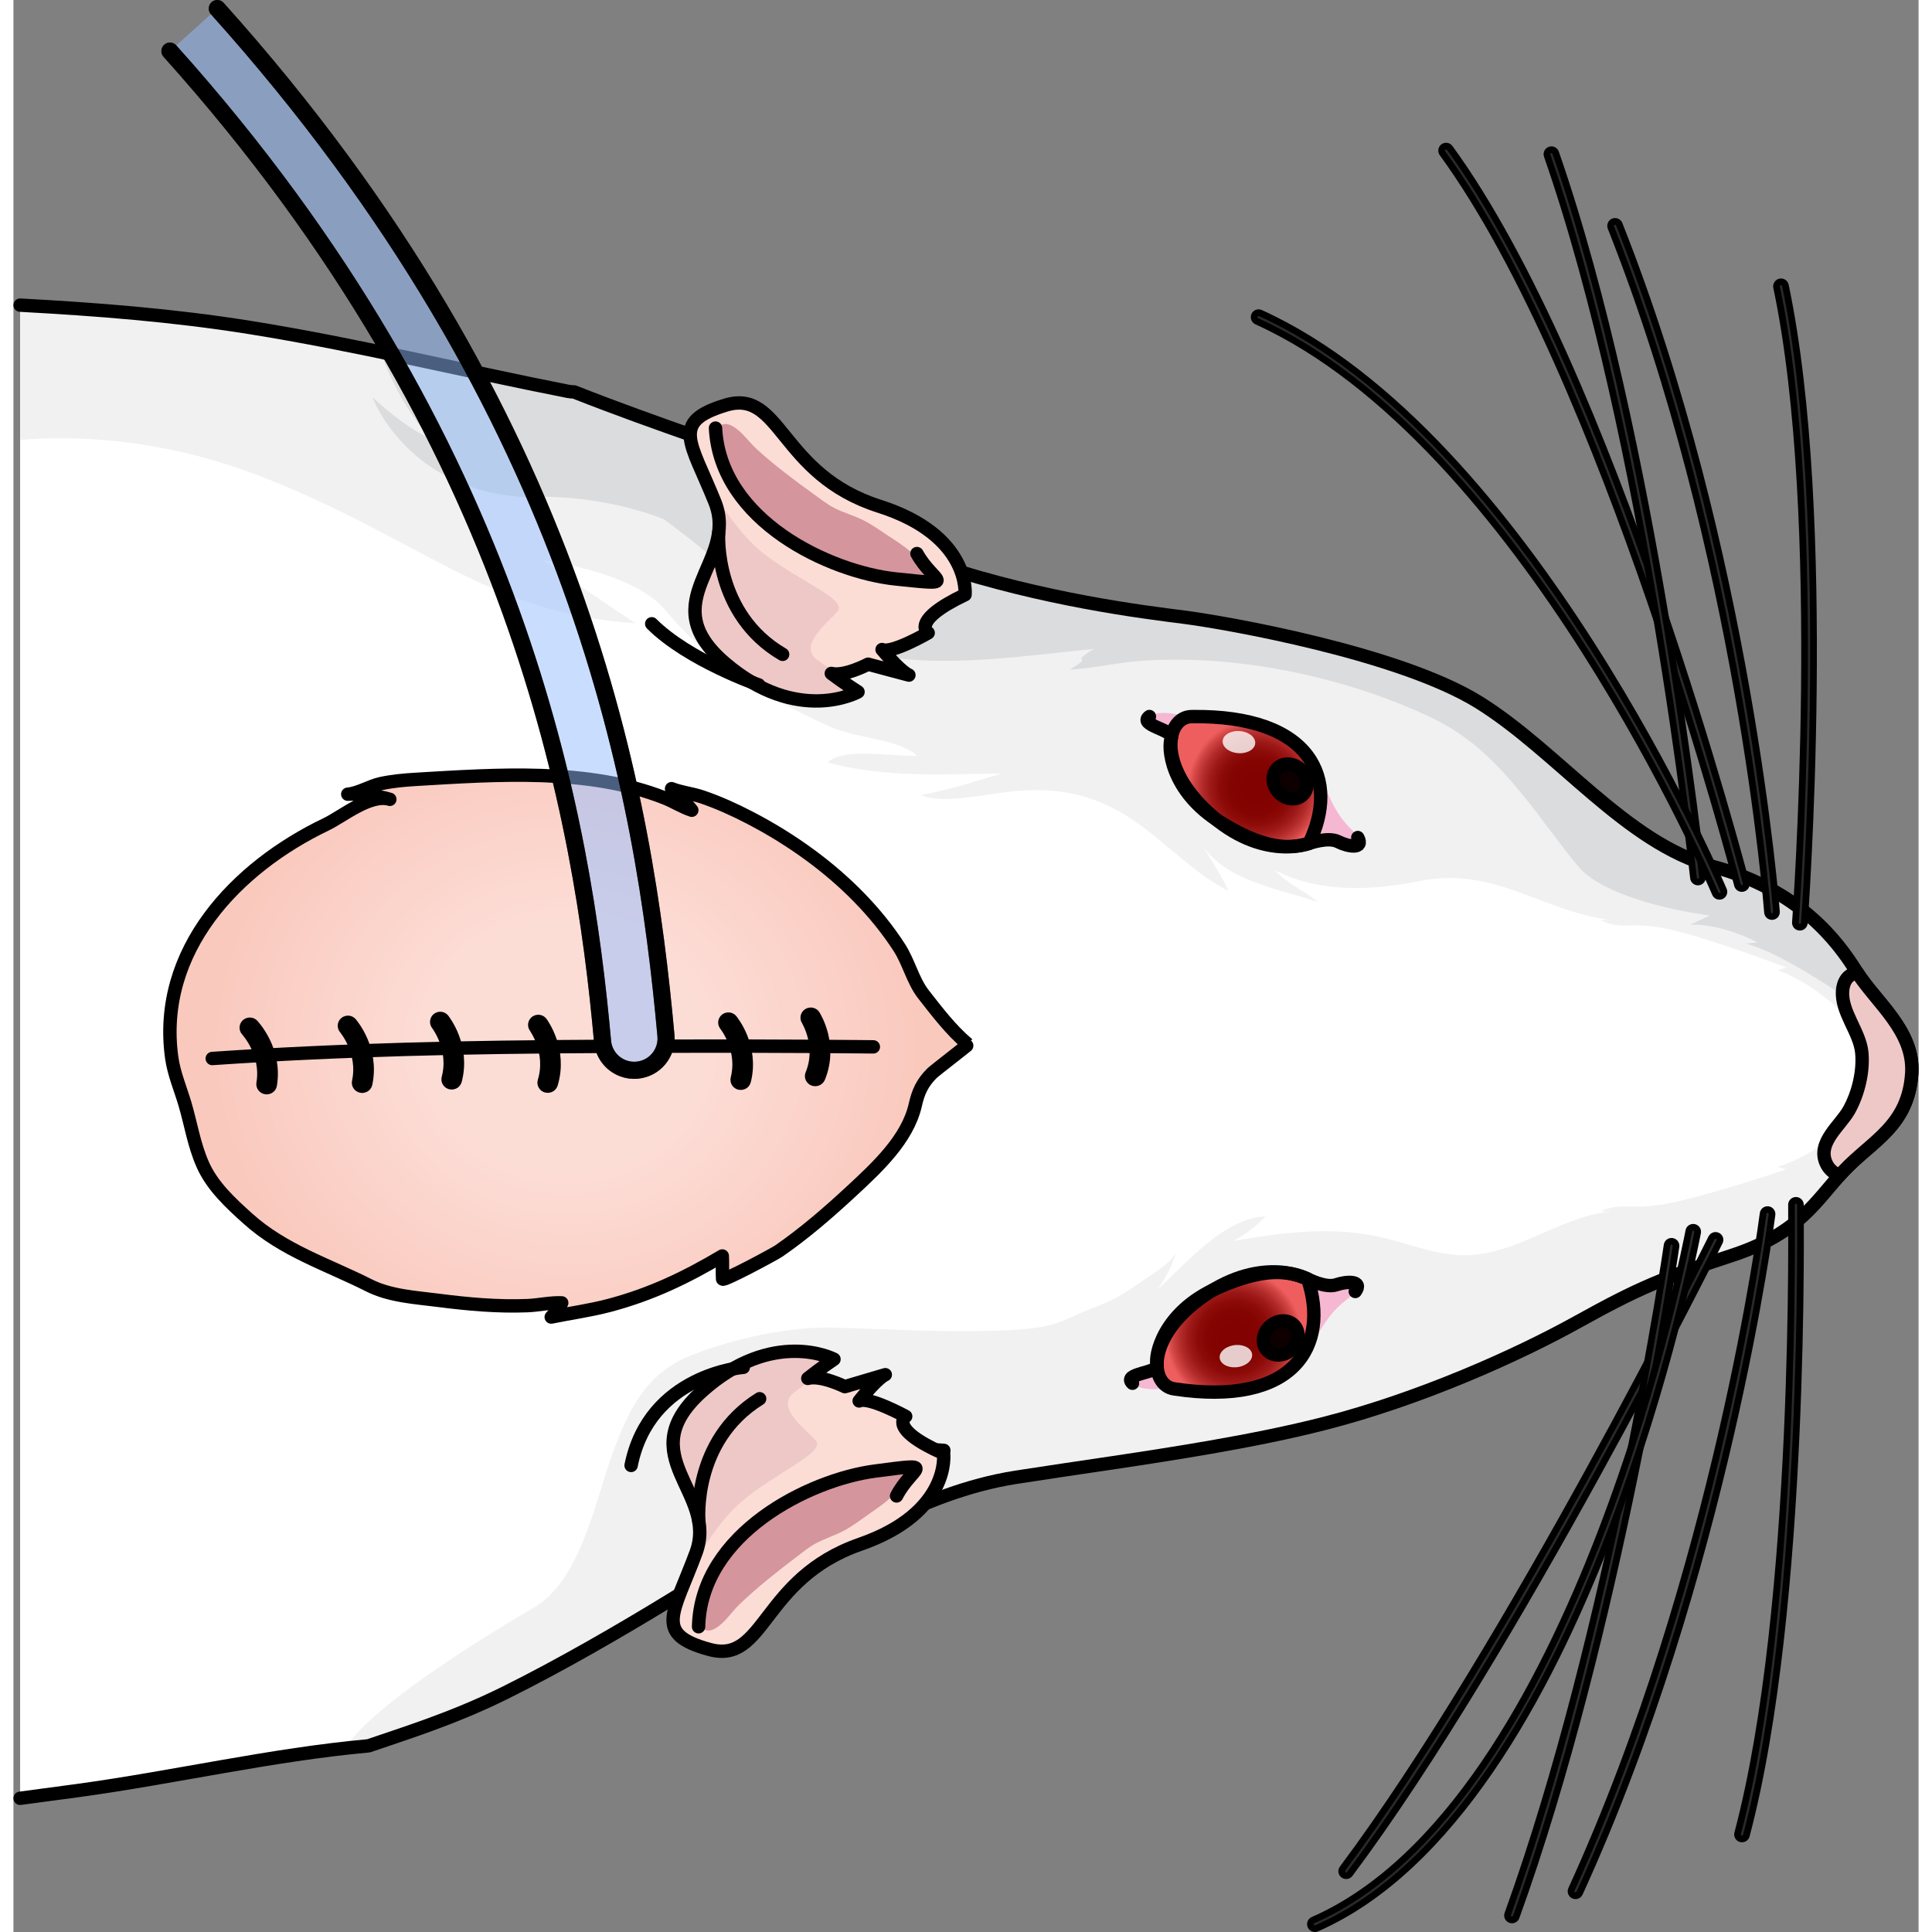<?xml version="1.0" encoding="utf-8"?>
<!-- Created by: Science Figures, www.sciencefigures.org, Generator: Science Figures Editor -->
<!DOCTYPE svg PUBLIC "-//W3C//DTD SVG 1.1//EN" "http://www.w3.org/Graphics/SVG/1.1/DTD/svg11.dtd">
<svg version="1.1" id="Layer_1" xmlns="http://www.w3.org/2000/svg" xmlns:xlink="http://www.w3.org/1999/xlink" 
	 width="800px" height="800px" viewBox="0 0 142.319 144.326" enable-background="new 0 0 142.319 144.326"
	 xml:space="preserve">
<rect x="0" y="0" width="142.319" height="144.326" fill="#808080" stroke="none"/>
<g>
	<g>
		<g>
			<g>
				<path fill="#FFFFFF" d="M137.678,72.567c-1.416-2.273-4.289-6.115-10.748-7.842c-6.459-1.73-11.553-8.598-17.471-12.27
					c-5.92-3.67-18.873-5.951-22.025-6.352c-3.15-0.4-10.461-1.309-18.227-3.867c-7.768-2.557-9.869-6.506-12.426-7.537
					c-2.317-0.936-8.465-2.894-14.904-5.424c-0.143,0.002-0.291-0.011-0.445-0.041c-7.94-1.561-15.822-3.502-23.816-4.779
					C11.935,23.55,6.225,23.105,0.5,22.795v111.542c1.433-0.191,2.866-0.381,4.299-0.576c7.182-0.981,14.487-2.686,21.729-3.343
					c2.301-0.8,6.189-1.974,10.155-3.94c8.523-4.227,17.984-10.484,17.984-10.484l-1.658,3.459l4.439-3.688l-0.451,3.137
					c0,0,2.738-3.922,5.082-5.627c-1.039,1.916-0.553,2.602-0.553,2.602s6.063-4.379,13.381-5.523
					c4.568-0.713,9.65-1.396,14.551-2.252c2.947-0.514,5.826-1.088,8.49-1.77c7.096-1.816,14.336-5.049,18.893-7.58
					c4.615-2.564,6.406-3.291,11.516-4.963c5.107-1.672,6.262-4.078,8.373-6.324s4.842-3.35,5.08-7.311
					C142,76.983,139.096,74.841,137.678,72.567z"/>
				
					<radialGradient id="SVGID_1_" cx="202.488" cy="371.788" r="24.123" gradientTransform="matrix(0 1 -1.095 0 448.411 -124.341)" gradientUnits="userSpaceOnUse">
					<stop  offset="0.382" style="stop-color:#FCDDD6"/>
					<stop  offset="1" style="stop-color:#FAC9BE"/>
				</radialGradient>
				<path fill="url(#SVGID_1_)" stroke="#000000" stroke-linecap="round" stroke-linejoin="round" stroke-miterlimit="10" d="
					M67.989,74.29c-0.801-1.021-1.094-2.395-1.814-3.51c-1.707-2.643-4.027-4.971-6.67-6.91c-1.423-1.045-2.938-1.979-4.502-2.789
					c-1.143-0.593-2.34-1.139-3.574-1.556c-0.734-0.248-1.557-0.328-2.265-0.609c0.437,0.58,1.082,1.046,1.511,1.611
					c-0.698-0.23-1.357-0.654-2.051-0.927c-5.715-2.239-12.48-1.737-18.538-1.381c-0.888,0.052-1.776,0.134-2.643,0.319
					c-0.779,0.168-1.7,0.734-2.467,0.791c0.771-0.057,2.284,0.119,3.142,0.383c-1.465-0.449-3.535,1.282-4.759,1.868
					c-6.712,3.21-12.642,9.431-11.536,17.427c0.168,1.207,0.648,2.305,0.991,3.467c0.455,1.543,0.669,3.023,1.324,4.514
					c0.712,1.619,2.076,2.875,3.368,4.039c2.684,2.414,5.902,3.404,9.049,4.992c1.594,0.805,3.488,0.9,5.232,1.125
					c2.187,0.281,4.394,0.479,6.6,0.391c0.848-0.033,1.732-0.244,2.572-0.207c-0.166,0.42-0.479,0.713-0.785,1.059
					c1.407-0.289,2.892-0.488,4.318-0.865c3.139-0.828,5.754-2.088,8.462-3.697c0.033,0.568-0.011,1.15,0.022,1.721
					c0.012,0.207,3.875-1.867,4.196-2.09c1.933-1.334,3.715-2.883,5.414-4.457c1.94-1.797,4.208-3.896,4.786-6.457
					c0.213-0.945,0.508-1.633,1.249-2.371c0.2-0.199,2.716-2.127,2.69-2.148C70.034,76.95,68.995,75.573,67.989,74.29z"/>
				<path fill="#DBDCDD" d="M137.369,86.835c0.039-0.039,0.08-0.076,0.119-0.113c0.195-0.18,0.393-0.355,0.59-0.527
					c0.504-0.438,1.006-0.861,1.471-1.313l-0.541-0.76c0,0-5.848,4.412-9.605,5.418c0.887,0.076,0.887,0.076,0.887,0.076
					s-2.555,1.414-5.033,1.326c1.471,0.688,1.471,0.688,1.471,0.688s-7.58-0.078-9.867,2.711c-2.287,2.787-6.855,8.516-15.527,8.98
					s-16.105-2.799-19.744-2.947c2.246,1.012,2.246,1.012,2.246,1.012s-5.189-0.732-9.369,0.137
					c1.781,0.715,1.781,0.715,1.781,0.715s-7.047-0.232-10.066,0.619c1.936,0.154,1.936,0.154,1.936,0.154
					s-10.221,3.33-13.703,6.891c-3.484,3.563-10.375,12.311-16.104,15.1l0.234,0.529c7.984-4.154,16.125-9.537,16.125-9.537
					l-1.658,3.459l4.439-3.688l-0.451,3.137c0,0,2.738-3.922,5.082-5.627c-1.039,1.916-0.553,2.602-0.553,2.602
					s6.063-4.379,13.381-5.523c4.568-0.713,9.65-1.396,14.551-2.252c2.947-0.514,5.826-1.088,8.49-1.77
					c7.096-1.816,14.336-5.049,18.893-7.58c4.615-2.564,6.406-3.291,11.516-4.963c5.107-1.672,6.262-4.078,8.373-6.324
					C136.938,87.243,137.152,87.036,137.369,86.835z"/>
				<path fill="#F1F1F2" d="M137.678,72.567c-1.416-2.273-4.289-6.115-10.748-7.842c-6.459-1.73-11.553-8.598-17.471-12.27
					c-5.92-3.67-18.873-5.951-22.025-6.352c-3.15-0.4-10.461-1.309-18.227-3.867c-7.768-2.557-9.869-6.506-12.426-7.537
					c-2.317-0.936-8.46-2.894-14.897-5.425c-0.145,0.002-0.295-0.009-0.452-0.04c-7.94-1.561-15.822-3.502-23.816-4.779
					C11.935,23.55,6.225,23.105,0.5,22.795v10.07c3.696-0.32,10.283-0.256,17.961,2.717c11.84,4.586,16.926,10.26,28,10.977
					c-3.332-2.203-6.891-4.689-6.891-4.689s6.707,0.789,9.15,3.732c3.281,3.951,7.598,6.594,12.344,8.707
					c1.92,0.855,5.061,0.889,6.438,2.143c-1.781,0.115-5.438-0.674-6.682,0.504c4.174,1.154,8.672,0.889,13.031,0.82
					c-2.004,0.604-4.018,1.246-6.055,1.621c1.578,0.738,5.221-0.158,7.162-0.311c2.502-0.195,4.697,0.049,7.053,1.217
					c3.273,1.625,5.586,4.639,8.748,6.244c-0.473-1.074-1.265-2.258-1.951-3.407c1.835,2.712,5.761,3.257,8.629,4.241
					c-1.049-0.896-2.27-1.324-3.193-2.377c3.307,1.736,7.311,1.512,10.785,0.816c5.629-1.129,9.064,2.234,14.227,2.898
					c-0.17-0.008-0.396-0.006-0.682,0.031c1.744,0.83,2.199-0.041,5.438,0.748s8.428,2.781,8.428,2.781s0,0-0.627,0.207
					c3.232,1.162,5.941,4.273,5.941,4.273s-0.125-0.287-0.416-0.811c0.162,0.293,0.605,0.529,0.811,0.83
					c0.209,0.307,0.307,0.635,0.445,0.971c0.291,0.701,0.42,1.363,0.391,2.133c-0.033,0.9-0.613,1.678-0.641,2.539
					c-0.012,0.332,0.043,0.563-0.133,0.869c-0.207,0.361-0.676,0.5-0.873,0.814c0.291-0.463,0.416-0.719,0.416-0.719
					s-2.709,2.756-5.941,3.785c0.627,0.184,0.627,0.184,0.627,0.184s-5.189,1.768-8.428,2.465c-3.238,0.699-3.693-0.072-5.438,0.662
					c0.287,0.033,0.512,0.035,0.682,0.027c-4.131,0.475-7.385,3.643-11.656,3.225c-1.939-0.189-3.705-0.932-5.629-1.35
					c-3.643-0.789-7.305-0.295-10.83,0.328c0.887-0.518,1.697-1.09,2.404-1.836c-3.018,0.064-5.977,3.506-8.088,5.482
					c0.623-0.879,1.127-1.836,1.416-2.857c-0.227,0.803-2.48,2.127-3.164,2.619c-1.057,0.76-2.102,1.229-3.295,1.684
					c-1.141,0.436-2.098,1.025-3.33,1.266c-1.271,0.25-2.574,0.299-3.865,0.34c-3.943,0.123-7.904-0.117-11.846-0.23
					c-3.404-0.098-7.604,0.816-10.768,2.08c-3.367,1.346-4.629,4.025-5.816,7.229c-1.33,3.588-2.379,9.584-5.957,11.637
					c0,0-11.763,6.734-14.036,10.471c0.578-0.064,1.155-0.126,1.732-0.179c2.301-0.8,6.189-1.974,10.155-3.94
					c8.523-4.227,17.984-10.484,17.984-10.484l-1.658,3.459l4.439-3.688l-0.451,3.137c0,0,2.738-3.922,5.082-5.627
					c-1.039,1.916-0.553,2.602-0.553,2.602s6.063-4.379,13.381-5.523c4.568-0.713,9.65-1.396,14.551-2.252
					c2.947-0.514,5.826-1.088,8.49-1.77c7.096-1.816,14.336-5.049,18.893-7.58c4.615-2.564,6.406-3.291,11.516-4.963
					c5.107-1.672,6.262-4.078,8.373-6.324s4.842-3.35,5.08-7.311C142,76.983,139.096,74.841,137.678,72.567z"/>
				<path fill="#DBDCDD" d="M139.549,74.997c-0.139-0.17-0.273-0.334-0.41-0.5c-0.129-0.158-0.258-0.314-0.385-0.471
					c-0.018-0.023-0.039-0.047-0.057-0.07c-0.012-0.014-0.021-0.027-0.033-0.041c-0.189-0.236-0.371-0.471-0.545-0.705
					c-0.023-0.033-0.049-0.066-0.074-0.104c-0.129-0.18-0.254-0.359-0.367-0.539c-1.416-2.273-4.289-6.115-10.748-7.842
					c-6.459-1.73-11.553-8.598-17.471-12.27c-5.92-3.67-18.873-5.951-22.025-6.352c-3.15-0.4-10.461-1.309-18.227-3.867
					c-7.768-2.557-9.869-6.506-12.426-7.537c-0.201-0.082-0.441-0.174-0.699-0.271c-0.24-0.09-0.504-0.186-0.781-0.285
					c-2.913-1.053-8.066-2.762-13.425-4.867c-0.143,0.002-0.29-0.011-0.444-0.041c-4.688-0.921-9.355-1.974-14.038-2.945
					c0.972,2.511,2.231,4.872,3.856,6.498c-1.949-0.748-4.441-3.127-4.441-3.127s2.564,7.002,11.443,7.477
					c0,0,5.043-0.416,10.342,1.652c2.398,1.777,4.506,3.52,5.863,4.908c7.332,7.5,16.863,5.736,26.283,4.77
					c-2.109,1.264,0.24,0.336-1.854,1.564c1.939-0.123,3.705-0.564,5.625-0.684c7.041-0.436,14.854,1.199,21.24,4.174
					c5.182,2.414,7.648,6.945,11.107,11.16c2.287,2.789,9.867,3.709,9.867,3.709s0,0-1.471,0.689
					c2.479-0.088,5.033,1.324,5.033,1.324s0,0-0.887,0.078c3.758,1.006,10.613,6.285,10.613,6.285s0.324-0.754,0.311-0.773
					L139.549,74.997z"/>
				<path fill="none" stroke="#000000" stroke-linecap="round" stroke-linejoin="round" stroke-miterlimit="10" d="M0.5,134.337
					c1.433-0.191,2.866-0.381,4.299-0.576c7.182-0.981,14.487-2.686,21.729-3.343c2.301-0.8,6.189-1.974,10.155-3.94
					c8.523-4.227,17.984-10.484,17.984-10.484l-1.658,3.459l4.439-3.688l-0.451,3.137c0,0,2.738-3.922,5.082-5.627
					c-1.039,1.916-0.553,2.602-0.553,2.602s6.063-4.379,13.381-5.523c4.568-0.713,9.65-1.396,14.551-2.252
					c2.947-0.514,5.826-1.088,8.49-1.77c7.096-1.816,14.336-5.049,18.893-7.58c4.615-2.564,6.406-3.291,11.516-4.963
					c5.107-1.672,6.262-4.078,8.373-6.324s4.842-3.35,5.08-7.311c0.189-3.17-2.715-5.313-4.133-7.586
					c-1.416-2.273-4.289-6.115-10.748-7.842c-6.459-1.73-11.553-8.598-17.471-12.27c-5.92-3.67-18.873-5.951-22.025-6.352
					c-3.15-0.4-10.461-1.309-18.227-3.867c-7.768-2.557-9.869-6.506-12.426-7.537c-2.317-0.936-8.465-2.894-14.904-5.424
					c-0.143,0.002-0.291-0.011-0.445-0.041c-7.94-1.561-15.822-3.502-23.816-4.779C11.935,23.55,6.225,23.105,0.5,22.795"/>
				<path fill="#EEC8C7" d="M136.73,87.464c2.111-2.246,4.842-3.35,5.08-7.311c0.186-3.129-2.639-5.258-4.074-7.498
					c-0.58,0.115-1.02,0.494-1.092,1.352c-0.131,1.584,1.285,3.066,1.434,4.623c0.135,1.416-0.264,3.055-0.949,4.291
					c-0.654,1.176-2.398,2.412-1.725,3.951c0.201,0.461,0.559,0.76,1.002,0.947C136.512,87.7,136.619,87.581,136.73,87.464z"/>
				<path fill="none" stroke="#000000" stroke-linecap="round" stroke-linejoin="round" stroke-miterlimit="10" d="M136.73,87.464
					c2.111-2.246,4.842-3.35,5.08-7.311c0.186-3.129-2.639-5.258-4.074-7.498c-0.58,0.115-1.02,0.494-1.092,1.352
					c-0.131,1.584,1.285,3.066,1.434,4.623c0.135,1.416-0.264,3.055-0.949,4.291c-0.654,1.176-2.398,2.412-1.725,3.951
					c0.201,0.461,0.559,0.76,1.002,0.947C136.512,87.7,136.619,87.581,136.73,87.464z"/>
				<path fill="none" stroke="#000000" stroke-linecap="round" stroke-linejoin="round" stroke-miterlimit="10" d="M61.158,113.438
					c0,0,1.57-1.799,3.725-2.572"/>
				<path fill="none" stroke="#000000" stroke-linecap="round" stroke-linejoin="round" stroke-miterlimit="10" d="M66.521,110.062
					c-0.129-0.008-1.682-0.66-2.613-0.156"/>
				<path fill="none" stroke="#000000" stroke-linecap="round" stroke-linejoin="round" stroke-miterlimit="10" d="M69.504,108.347
					c0,0-2.053-0.164-2.879,0"/>
				<g>
					<path fill="#F6B7D2" d="M96.688,95.548c0,0,1.344,0.703,2.137,0.426c0.795-0.273,2.014-0.314,1.416,0.502
						c-0.598,0.818-1.564,0.752-3.264,4.051c-2.545,4.949-10.494,3.121-10.494,3.121s-2.094,0.447-2.887-0.314
						c-0.789-0.766,1.734-0.77,1.551-1.418c-0.189-0.65,0.709-3.883,4.793-5.701C94.025,94.388,95.703,95.171,96.688,95.548z"/>
					
						<radialGradient id="SVGID_2_" cx="537.35" cy="897.296" r="5.523" gradientTransform="matrix(-0.566 0.825 -0.825 -0.566 1135.609 164.473)" gradientUnits="userSpaceOnUse">
						<stop  offset="0.173" style="stop-color:#810200"/>
						<stop  offset="0.365" style="stop-color:#840402"/>
						<stop  offset="0.501" style="stop-color:#8D0C0A"/>
						<stop  offset="0.62" style="stop-color:#9D1918"/>
						<stop  offset="0.73" style="stop-color:#B32C2B"/>
						<stop  offset="0.832" style="stop-color:#CF4343"/>
						<stop  offset="0.921" style="stop-color:#EF5E5E"/>
					</radialGradient>
					<path fill="url(#SVGID_2_)" d="M96.688,95.548c0,0-3.287-1.816-7.719,1.232c-4.426,3.051-4.102,6.693-2.262,6.973
						C95.674,105.112,98.334,100.532,96.688,95.548z"/>
					<path opacity="0.8" fill="#FFFFFF" d="M90.125,101.521c-0.111-0.445,0.332-0.898,0.994-1.02c0.66-0.121,1.287,0.146,1.4,0.592
						c0.115,0.441-0.33,0.904-0.992,1.023C90.867,102.235,90.238,101.97,90.125,101.521z"/>
					<path fill="#0E0000" stroke="#000000" stroke-linecap="round" stroke-linejoin="round" stroke-miterlimit="10" d="
						M95.459,100.835c0.564-0.508,0.668-1.314,0.234-1.805c-0.439-0.486-1.252-0.469-1.818,0.037
						c-0.564,0.508-0.666,1.311-0.229,1.799S94.895,101.337,95.459,100.835z"/>
					<path fill="none" stroke="#000000" stroke-linecap="round" stroke-linejoin="round" stroke-miterlimit="10" d="M96.688,95.548
						c0,0-3.287-1.816-7.719,1.232c-4.426,3.051-4.102,6.693-2.262,6.973C95.674,105.112,98.334,100.532,96.688,95.548z"/>
					<path fill="none" stroke="#000000" stroke-linecap="round" stroke-linejoin="round" stroke-miterlimit="10" d="M83.596,103.333
						c-0.789-0.766,2.027-0.738,1.84-1.389s0.42-3.912,4.504-5.73c4.086-1.826,5.764-1.043,6.748-0.666c0,0,1.344,0.703,2.137,0.426
						c0.795-0.273,2.014-0.314,1.416,0.502"/>
				</g>
				<g>
					<path fill="#F6B7D2" d="M96.781,63.009c0,0,1.428-0.516,2.176-0.133c0.75,0.379,1.951,0.586,1.471-0.307
						c-0.482-0.891-1.449-0.955-2.686-4.453c-1.854-5.25-9.977-4.512-9.977-4.512s-2.014-0.727-2.904-0.078
						c-0.883,0.65,1.617,0.998,1.346,1.615c-0.273,0.619,0.178,3.939,3.98,6.295C93.988,63.8,95.756,63.249,96.781,63.009z"/>
					
						<radialGradient id="SVGID_3_" cx="1724.388" cy="198.398" r="5.523" gradientTransform="matrix(-0.449 -0.893 -0.893 0.449 1044.253 1509.632)" gradientUnits="userSpaceOnUse">
						<stop  offset="0.173" style="stop-color:#810200"/>
						<stop  offset="0.365" style="stop-color:#840402"/>
						<stop  offset="0.501" style="stop-color:#8D0C0A"/>
						<stop  offset="0.62" style="stop-color:#9D1918"/>
						<stop  offset="0.73" style="stop-color:#B32C2B"/>
						<stop  offset="0.832" style="stop-color:#CF4343"/>
						<stop  offset="0.921" style="stop-color:#EF5E5E"/>
					</radialGradient>
					<path fill="url(#SVGID_3_)" d="M96.781,63.009c0,0-3.502,1.355-7.48-2.264c-3.973-3.621-3.158-7.186-1.297-7.213
						C97.072,53.397,99.088,58.294,96.781,63.009z"/>
					<path fill="none" stroke="#000000" stroke-linecap="round" stroke-linejoin="round" stroke-miterlimit="10" d="M96.781,63.009
						c0,0-3.502,1.355-7.48-2.264c-3.973-3.621-3.158-7.186-1.297-7.213C97.072,53.397,99.088,58.294,96.781,63.009z"/>
					<path opacity="0.8" fill="#FFFFFF" d="M90.332,55.421c-0.025-0.459,0.496-0.82,1.17-0.814c0.67,0.006,1.236,0.387,1.264,0.846
						c0.029,0.457-0.496,0.826-1.166,0.816C90.928,56.263,90.359,55.884,90.332,55.421z"/>
					<path fill="none" stroke="#000000" stroke-linecap="round" stroke-linejoin="round" stroke-miterlimit="10" d="M84.861,53.526
						c-0.883,0.65,1.912,1.006,1.637,1.625c-0.273,0.619-0.113,3.93,3.689,6.285c3.801,2.363,5.568,1.813,6.594,1.572
						c0,0,1.428-0.516,2.176-0.133c0.75,0.379,1.951,0.586,1.471-0.307"/>
					<path fill="#0E0000" stroke="#000000" stroke-linecap="round" stroke-linejoin="round" stroke-miterlimit="10" d="
						M96.281,57.604c0.49,0.58,0.482,1.395-0.014,1.818c-0.5,0.424-1.305,0.297-1.797-0.281c-0.49-0.58-0.482-1.389,0.018-1.813
						C94.988,56.903,95.789,57.03,96.281,57.604z"/>
				</g>
				<g>
					<path fill="#292929" stroke="#000000" stroke-width="0.5" stroke-miterlimit="10" d="M131.711,21.331
						c0.021-0.131,0.121-0.242,0.26-0.271c0.182-0.039,0.357,0.076,0.398,0.256c3.658,17.342,1.439,47.299,1.418,47.637
						c-0.016,0.186-0.172,0.324-0.355,0.311c-0.184-0.008-0.324-0.168-0.313-0.354c0.023-0.336,2.234-30.203-1.406-47.455
						C131.703,21.413,131.703,21.37,131.711,21.331z"/>
					<path fill="#292929" stroke="#000000" stroke-width="0.5" stroke-miterlimit="10" d="M106.693,11.208
						c0.01-0.086,0.057-0.172,0.135-0.229c0.148-0.109,0.357-0.076,0.467,0.074c12.189,16.711,22.006,54.43,22.143,54.893
						c0.055,0.178-0.047,0.361-0.225,0.414c-0.176,0.053-0.363-0.047-0.416-0.223c-0.137-0.463-9.922-38.072-22.043-54.688
						C106.701,11.376,106.682,11.292,106.693,11.208z"/>
					<path fill="#292929" stroke="#000000" stroke-width="0.5" stroke-miterlimit="10" d="M114.559,11.474
						c0.016-0.121,0.098-0.23,0.223-0.273c0.174-0.059,0.365,0.033,0.426,0.207c7.393,21.229,10.928,53.785,10.965,54.109
						c0.02,0.182-0.113,0.35-0.299,0.369c-0.182,0.02-0.348-0.113-0.369-0.297c-0.033-0.324-3.561-32.807-10.93-53.961
						C114.557,11.577,114.553,11.524,114.559,11.474z"/>
					<path fill="#292929" stroke="#000000" stroke-width="0.5" stroke-miterlimit="10" d="M119.316,16.819
						c0.02-0.113,0.094-0.213,0.207-0.258c0.172-0.068,0.365,0.018,0.434,0.189c9.672,24.412,11.727,51.09,11.746,51.357
						c0.016,0.188-0.125,0.346-0.311,0.359c-0.184,0.014-0.344-0.125-0.357-0.309c-0.02-0.266-2.068-26.85-11.699-51.162
						C119.313,16.937,119.307,16.878,119.316,16.819z"/>
					<path fill="#292929" stroke="#000000" stroke-width="0.5" stroke-miterlimit="10" d="M92.684,23.649
						c0.006-0.031,0.014-0.064,0.029-0.096c0.076-0.168,0.273-0.242,0.441-0.164c20.068,9.086,34.455,42.766,34.598,43.104
						c0.072,0.17-0.008,0.367-0.178,0.439c-0.17,0.07-0.367-0.008-0.439-0.18c-0.141-0.336-14.43-33.777-34.256-42.754
						C92.742,23.937,92.668,23.792,92.684,23.649z"/>
				</g>
				<g>
					<path fill="#292929" stroke="#000000" stroke-width="0.5" stroke-miterlimit="10" d="M132.949,89.743
						c0.064-0.053,0.15-0.08,0.24-0.072c0.186,0.018,0.32,0.18,0.303,0.365c-0.027,0.295,0.506,29.979-4.039,47.09
						c-0.047,0.18-0.23,0.283-0.41,0.236s-0.285-0.23-0.238-0.41c4.531-17.055,3.992-46.684,4.021-46.979
						C132.834,89.88,132.881,89.798,132.949,89.743z"/>
					<path fill="#292929" stroke="#000000" stroke-width="0.5" stroke-miterlimit="10" d="M126.943,92.36
						c0.1-0.08,0.238-0.1,0.357-0.039c0.168,0.082,0.234,0.281,0.152,0.447c-0.152,0.307-15.252,30.678-27.623,47.217
						c-0.109,0.148-0.32,0.178-0.469,0.068c-0.148-0.111-0.178-0.322-0.066-0.469c12.332-16.492,27.408-46.809,27.559-47.113
						C126.877,92.427,126.906,92.39,126.943,92.36z"/>
					<path fill="#292929" stroke="#000000" stroke-width="0.5" stroke-miterlimit="10" d="M123.656,92.802
						c0.068-0.055,0.156-0.08,0.25-0.07c0.184,0.021,0.314,0.189,0.293,0.371c-0.039,0.328-4.289,28.959-11.939,50.098
						c-0.061,0.176-0.254,0.264-0.426,0.203c-0.176-0.064-0.266-0.254-0.201-0.43c7.621-21.068,11.861-49.623,11.9-49.949
						C123.545,92.935,123.59,92.856,123.656,92.802z"/>
					<path fill="#292929" stroke="#000000" stroke-width="0.5" stroke-miterlimit="10" d="M130.828,90.433
						c0.068-0.055,0.158-0.082,0.252-0.07c0.184,0.023,0.313,0.189,0.291,0.373c-0.033,0.266-3.461,26.805-14.377,50.689
						c-0.076,0.168-0.273,0.24-0.441,0.164s-0.242-0.275-0.166-0.443c10.873-23.791,14.287-50.229,14.32-50.494
						C130.719,90.563,130.764,90.485,130.828,90.433z"/>
					<path fill="#292929" stroke="#000000" stroke-width="0.5" stroke-miterlimit="10" d="M125.273,91.755
						c0.074-0.059,0.172-0.086,0.271-0.068c0.182,0.033,0.303,0.209,0.268,0.391c-0.078,0.43-8.242,43.104-28.453,51.971
						c-0.17,0.074-0.367-0.004-0.443-0.172c-0.074-0.17,0.002-0.365,0.174-0.441c19.893-8.723,27.986-51.055,28.066-51.48
						C125.17,91.872,125.215,91.804,125.273,91.755z"/>
				</g>
			</g>
		</g>
		<g>
			<path fill="#FCDDD6" d="M69.486,108.585c-4.193-1.861-2.832-2.777-2.832-2.777s-2.768-1.51-3.475-1.154
				c1.42-1.783,1.951-1.961,1.951-1.961l-1.238,0.365l-1.783,0.529c0,0-1.789-0.887-2.768-0.617
				c0.891-0.715,1.957-1.432,1.957-1.432s-4.549-2.395-9.889,2.426c-5.34,4.824,1.262,7.486-0.42,12.035
				c-1.686,4.549-3.199,6.068,0.996,7.217c4.188,1.152,2.867-4.861,11.266-7.854C70.045,112.94,69.486,108.585,69.486,108.585z"/>
			<path fill="#EEC8C7" d="M50.99,115.999c1.682-4.549-4.92-7.211,0.42-12.035c5.34-4.82,9.889-2.426,9.889-2.426
				s-1.066,0.717-1.957,1.432c0.162-0.047,0.359-0.049,0.561-0.041c-0.529,0.328-1.09,0.697-1.59,1.09
				c-1.393,1.1,0.775,2.664,1.613,3.568c0.83,0.904-3.045,2.438-5.568,4.621c-2.508,2.17-4.367,6.318-4.389,6.377
				C50.262,117.849,50.615,117.005,50.99,115.999z"/>
			<path fill="#D5959D" d="M51.436,119.614c-0.125,0.504-0.299,1.074-0.16,1.592c0.18,0.662,0.674,0.74,1.207,0.412
				c0.703-0.436,1.15-1.186,1.74-1.754c1.297-1.248,2.762-2.406,4.193-3.494c0.488-0.369,0.963-0.771,1.504-1.063
				c0.691-0.373,1.451-0.6,2.145-0.973c0.621-0.336,1.197-0.779,1.777-1.18c0.568-0.396,1.152-0.783,1.66-1.258
				c0.322-0.301,0.67-0.525,0.922-0.879c0.135-0.188,1.121-1.109,0.979-1.355c-0.098-0.166-0.662-0.057-0.797-0.045
				c-0.76,0.066-1.516,0.18-2.27,0.279c-0.311,0.043-0.619,0.096-0.924,0.156c-4.055,0.814-8.314,3.078-10.645,6.582
				C52.16,117.546,51.697,118.55,51.436,119.614z"/>
			<path fill="none" stroke="#000000" stroke-linecap="round" stroke-linejoin="round" stroke-miterlimit="10" d="M69.486,108.585
				c-4.193-1.861-2.832-2.777-2.832-2.777s-2.768-1.51-3.475-1.154c1.42-1.783,1.951-1.961,1.951-1.961l-1.238,0.365l-1.783,0.529
				c0,0-1.789-0.887-2.768-0.617c0.891-0.715,1.957-1.432,1.957-1.432s-4.549-2.395-9.889,2.426
				c-5.34,4.824,1.262,7.486-0.42,12.035c-1.686,4.549-3.199,6.068,0.996,7.217c4.188,1.152,3.883-5.283,11.266-7.854
				C70.063,112.991,69.486,108.585,69.486,108.585z"/>
			<path fill="none" stroke="#000000" stroke-linecap="round" stroke-linejoin="round" stroke-miterlimit="10" d="M51.182,121.522
				c0.164-6.953,8.264-10.977,13.154-11.625c4.885-0.645,2.789-0.375,1.637,1.854"/>
			<path fill="none" stroke="#000000" stroke-linecap="round" stroke-linejoin="round" stroke-miterlimit="10" d="M51.201,113.634
				c0,0-0.533-5.994,4.543-9.143"/>
		</g>
		<g>
			<path fill="#FCDDD6" d="M71.09,44.425c-4.143,1.973-2.756,2.852-2.756,2.852s-2.729,1.582-3.445,1.246
				c1.469,1.744,2.006,1.908,2.006,1.908l-1.25-0.332l-1.797-0.482c0,0-1.764,0.936-2.75,0.691c0.91,0.691,1.996,1.379,1.996,1.379
				s-4.486,2.514-9.949-2.162c-5.467-4.68,1.061-7.518-0.742-12.02c-1.807-4.502-3.357-5.98,0.803-7.24
				c4.156-1.264,2.996,4.783,11.473,7.551C71.533,40.056,71.09,44.425,71.09,44.425z"/>
			<path fill="#EEC8C7" d="M52.402,37.505c1.803,4.502-4.725,7.34,0.742,12.02c5.463,4.676,9.949,2.162,9.949,2.162
				s-1.086-0.688-1.996-1.379c0.166,0.041,0.361,0.041,0.563,0.025c-0.537-0.313-1.109-0.668-1.617-1.045
				c-1.424-1.064,0.701-2.686,1.516-3.611c0.807-0.924-3.107-2.355-5.689-4.471c-2.564-2.104-4.535-6.201-4.557-6.26
				C51.625,35.677,52,36.511,52.402,37.505z"/>
			<path fill="#D5959D" d="M52.75,33.878c-0.137-0.498-0.326-1.064-0.199-1.586c0.16-0.666,0.654-0.76,1.193-0.443
				c0.715,0.416,1.182,1.154,1.787,1.707c1.33,1.213,2.824,2.332,4.285,3.381c0.498,0.357,0.982,0.744,1.531,1.023
				c0.701,0.354,1.467,0.561,2.17,0.916c0.629,0.318,1.217,0.742,1.807,1.131c0.58,0.379,1.174,0.75,1.693,1.211
				c0.332,0.293,0.684,0.508,0.945,0.855c0.139,0.184,1.15,1.08,1.014,1.328c-0.09,0.168-0.66,0.074-0.795,0.066
				c-0.76-0.045-1.518-0.139-2.275-0.219c-0.313-0.033-0.621-0.078-0.93-0.131c-4.072-0.707-8.393-2.857-10.814-6.297
				C53.531,35.929,53.041,34.935,52.75,33.878z"/>
			<path fill="none" stroke="#000000" stroke-linecap="round" stroke-linejoin="round" stroke-miterlimit="10" d="M71.09,44.425
				c-4.143,1.973-2.756,2.852-2.756,2.852s-2.729,1.582-3.445,1.246c1.469,1.744,2.006,1.908,2.006,1.908l-1.25-0.332l-1.797-0.482
				c0,0-1.764,0.936-2.75,0.691c0.91,0.691,1.996,1.379,1.996,1.379s-4.486,2.514-9.949-2.162c-5.467-4.68,1.061-7.518-0.742-12.02
				c-1.807-4.502-3.357-5.98,0.803-7.24c4.156-1.264,4.023,5.178,11.473,7.551C71.549,40.005,71.09,44.425,71.09,44.425z"/>
			<path fill="none" stroke="#000000" stroke-linecap="round" stroke-linejoin="round" stroke-miterlimit="10" d="M52.447,31.979
				c0.35,6.945,8.553,10.752,13.459,11.27c4.9,0.514,2.799,0.301,1.588-1.895"/>
			<path fill="none" stroke="#000000" stroke-linecap="round" stroke-linejoin="round" stroke-miterlimit="10" d="M52.678,39.864
				c0,0-0.375,6.006,4.783,9.018"/>
		</g>
		<path fill="none" stroke="#000000" stroke-linecap="round" stroke-linejoin="round" stroke-miterlimit="10" d="M55.678,51.163
			c0,0-5.256-1.824-7.996-4.563"/>
		<path fill="none" stroke="#000000" stroke-linecap="round" stroke-linejoin="round" stroke-miterlimit="10" d="M54.523,102.144
			c0,0-7.014,0.514-8.381,7.328"/>
	</g>
	<g>
		<path fill="none" stroke="#000000" stroke-linecap="round" stroke-linejoin="round" stroke-miterlimit="10" d="M44.072,78.167
			c-10.366,0.049-19.677,0.256-29.219,0.906"/>
		<path fill="none" stroke="#000000" stroke-linecap="round" stroke-linejoin="round" stroke-miterlimit="10" d="M64.238,78.204
			c0,0-6.723-0.081-15.378-0.05"/>
		<g>
			<path fill="#2D2D2D" stroke="#000000" stroke-linecap="round" stroke-linejoin="round" stroke-miterlimit="10" d="M59.98,80.632
				c-0.057,0.018-0.122,0.018-0.182-0.004c-0.143-0.053-0.209-0.203-0.154-0.338c0.902-2.189-0.309-4.109-0.313-4.129
				c-0.075-0.123-0.035-0.282,0.089-0.359c0.127-0.072,0.289-0.039,0.365,0.081c0.045,0.087,1.367,2.151,0.371,4.592
				C60.122,80.553,60.057,80.606,59.98,80.632z"/>
			<path fill="#2D2D2D" stroke="#000000" stroke-linecap="round" stroke-linejoin="round" stroke-miterlimit="10" d="M54.45,80.899
				c-0.055,0.025-0.117,0.032-0.182,0.018c-0.145-0.033-0.232-0.174-0.198-0.313c0.575-2.273-0.858-4.032-0.864-4.052
				c-0.093-0.112-0.074-0.275,0.037-0.367c0.119-0.088,0.28-0.071,0.371,0.038c0.055,0.082,1.615,1.97,0.983,4.502
				C54.577,80.805,54.522,80.866,54.45,80.899z"/>
			<path fill="#2D2D2D" stroke="#000000" stroke-linecap="round" stroke-linejoin="round" stroke-miterlimit="10" d="M40.018,81.121
				c-0.055,0.022-0.118,0.028-0.182,0.009c-0.145-0.041-0.223-0.187-0.184-0.324c0.689-2.24-0.652-4.069-0.657-4.09
				c-0.087-0.117-0.061-0.279,0.058-0.364c0.123-0.081,0.281-0.058,0.368,0.058c0.05,0.083,1.511,2.047,0.754,4.545
				C40.15,81.033,40.09,81.092,40.018,81.121z"/>
			<path fill="#2D2D2D" stroke="#000000" stroke-linecap="round" stroke-linejoin="round" stroke-miterlimit="10" d="M32.854,80.87
				c-0.055,0.024-0.119,0.03-0.182,0.015c-0.145-0.037-0.231-0.181-0.194-0.317c0.604-2.262-0.794-4.05-0.802-4.069
				c-0.09-0.113-0.07-0.276,0.046-0.366c0.12-0.085,0.279-0.066,0.368,0.046c0.055,0.083,1.574,2,0.913,4.521
				C32.982,80.778,32.924,80.839,32.854,80.87z"/>
			<path fill="#2D2D2D" stroke="#000000" stroke-linecap="round" stroke-linejoin="round" stroke-miterlimit="10" d="M26.176,81.12
				c-0.052,0.025-0.117,0.035-0.182,0.02c-0.146-0.027-0.24-0.169-0.21-0.308c0.495-2.284-0.986-4.017-0.995-4.034
				c-0.096-0.111-0.082-0.273,0.028-0.369c0.118-0.088,0.28-0.077,0.374,0.032c0.059,0.08,1.667,1.936,1.127,4.48
				C26.301,81.022,26.245,81.085,26.176,81.12z"/>
			<path fill="#2D2D2D" stroke="#000000" stroke-linecap="round" stroke-linejoin="round" stroke-miterlimit="10" d="M19.052,81.221
				c-0.052,0.027-0.116,0.042-0.182,0.028c-0.147-0.027-0.249-0.162-0.224-0.303c0.391-2.301-1.173-3.978-1.182-3.997
				c-0.104-0.108-0.094-0.273,0.014-0.371c0.113-0.095,0.279-0.086,0.377,0.018c0.064,0.08,1.758,1.877,1.332,4.442
				C19.174,81.119,19.121,81.186,19.052,81.221z"/>
		</g>
	</g>
	<g>
		
			<path opacity="0.5" fill="#95BFFF" stroke="#000000" stroke-width="1.278" stroke-linecap="round" stroke-linejoin="round" stroke-miterlimit="10" d="
			M15.229,0.639C42.57,31.09,47.137,59.706,48.745,77.364c0.119,1.307-0.848,2.463-2.153,2.581
			c-0.379,0.037-0.746-0.022-1.079-0.151c-0.813-0.316-1.421-1.07-1.504-1.998c-1.473-16.332-6.059-44.73-32.319-73.979"/>
		
			<path fill="none" stroke="#000000" stroke-width="1.278" stroke-linecap="round" stroke-linejoin="round" stroke-miterlimit="10" d="
			M15.229,0.639C42.57,31.09,47.137,59.706,48.745,77.364c0.119,1.307-0.848,2.463-2.153,2.581
			c-0.379,0.037-0.746-0.022-1.079-0.151c-0.813-0.316-1.421-1.07-1.504-1.998c-1.473-16.332-6.059-44.73-32.319-73.979"/>
	</g>
</g>
</svg>